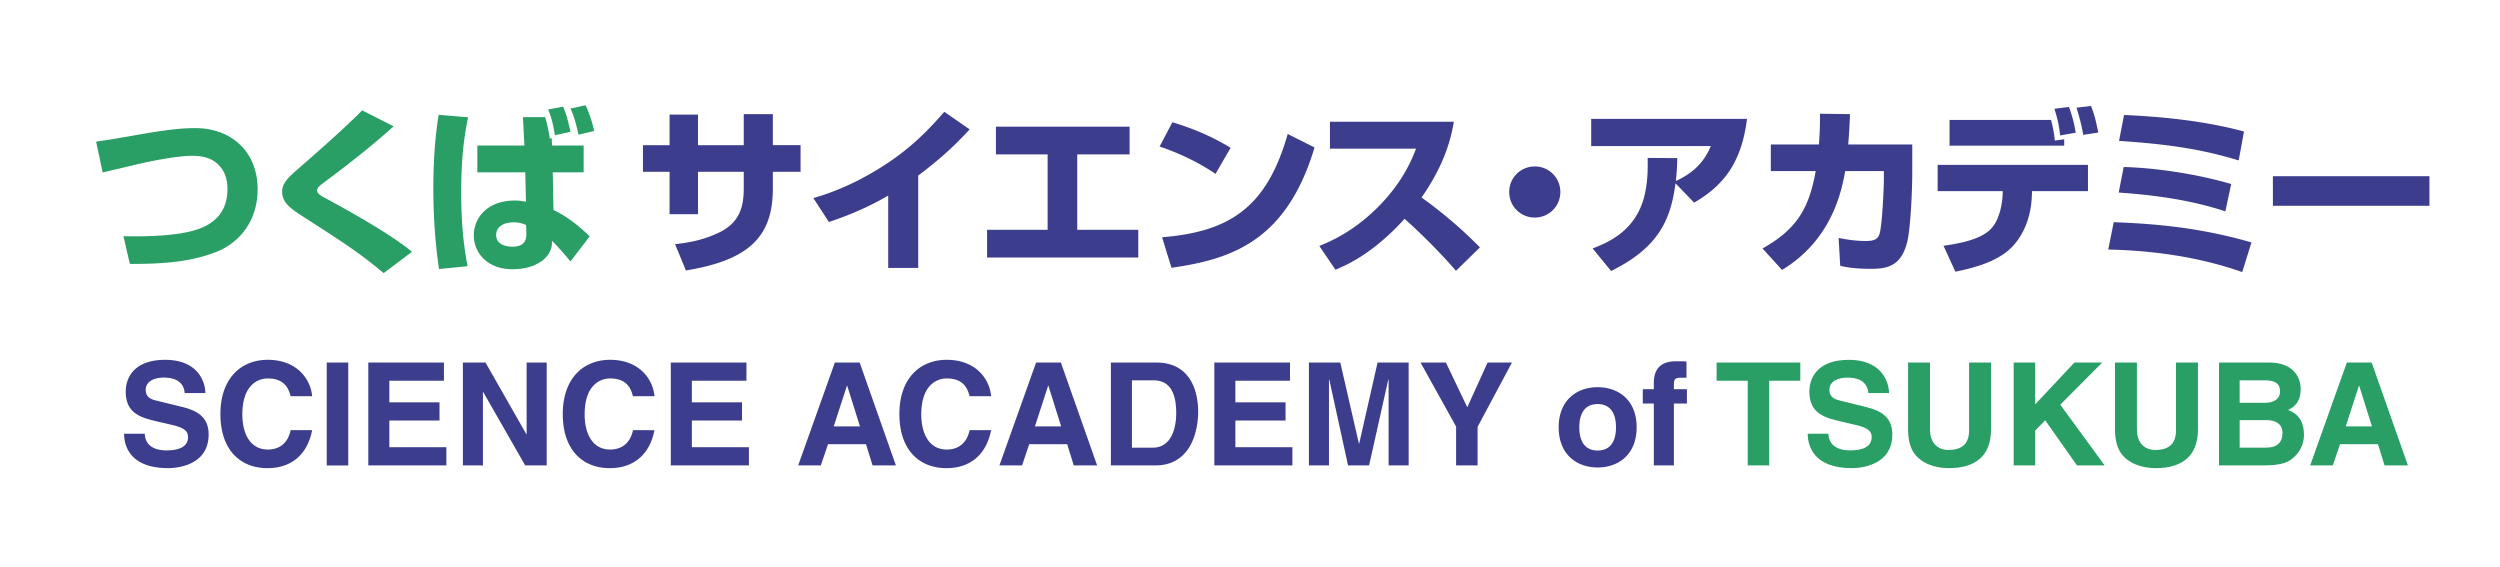 <svg xmlns="http://www.w3.org/2000/svg" width="300" height="68" viewBox="-5.767 -6.314 150 34">
  <style>
    .st0{fill:#299e65}.st1{fill:#3d3d8e}
  </style>
  <path class="st0" d="M1.64 7.859c1.044.021 2.534.011 3.716-.223.725-.15 2.524-.534 2.524-2.601 0-.627-.181-1.053-.437-1.352-.318-.372-.777-.648-1.693-.648-.778 0-2.225.256-3.333.521-1.629.384-1.809.426-2.023.481L0 2.183c.627-.086 1.065-.16 2.173-.352 2.257-.406 3.055-.457 3.78-.457 2.171 0 3.737 1.427 3.737 3.661 0 2.174-1.384 3.346-2.471 3.76-1.49.586-3.087.735-5.196.725L1.64 7.859M17.252 10.073c-1.458-1.225-2.588-1.949-4.73-3.323-.808-.521-1.361-.874-1.361-1.566 0-.33.127-.638.797-1.225 1.366-1.192 2.856-2.491 4.006-3.651l1.885.958c-1.353 1.224-2.801 2.342-4.271 3.439-.084.063-.32.235-.32.394 0 .212.192.309.543.5 1.842 1.001 3.982 2.226 5.153 3.196l-1.702 1.278M25.813 7.709c0 .223.011.778-.84.778-.309 0-.97-.086-.97-.704 0-.468.406-.756 1.056-.756.308 0 .478.054.744.16l.01.522m-2.939-5.292v1.609h2.875l.043 1.767c-.16-.032-.353-.074-.661-.074-1.726 0-2.471 1.107-2.471 2.088 0 1.032.798 2.033 2.32 2.033 1.546 0 2.333-.798 2.365-1.502l.01-.202c.32.299.98 1.077 1.107 1.236l1.151-1.501c-1.023-1.012-1.789-1.396-2.172-1.587l-.043-2.257h1.854v-1.61h-1.896l-.02-.437-.118.011a8.55 8.55 0 00-.276-1.278H25.61l.086 1.703h-2.822zM20.552.575c-.095.606-.319 2.056-.319 4.409 0 2.448.244 4.174.341 4.844l1.715-.17c-.289-1.458-.384-2.95-.384-4.44 0-1.501.095-3.014.415-4.494L20.552.575zm7.912 1.021c-.17-.735-.234-1.021-.447-1.51l-.896.17c.214.489.321 1.011.404 1.543l.939-.203zm1.417-.052A7.138 7.138 0 0029.369 0l-.905.202c.128.277.277.639.479 1.564l.938-.222z"/>
  <path class="st1" d="M38.857.532h1.747v1.863h1.663v1.597h-1.663v.991c0 2.789-1.288 4.292-5.217 4.93l-.65-1.577c.619-.074 1.481-.17 2.534-.648 1.311-.587 1.587-1.534 1.587-2.717v-.978h-2.746v2.545h-1.705V3.993H32.81V2.396h1.597V.564h1.705v1.832h2.746V.532M49.326 9.764h-1.801V5.42c-1.438.841-2.715 1.299-3.557 1.587l-.934-1.438c1.616-.457 3.139-1.214 4.533-2.151 1.535-1.033 2.546-2.13 3.324-3.024l1.522 1.054c-.903.979-1.726 1.747-3.087 2.77v5.546M62.009 1.288v1.661h-3.142v4.527h3.662v1.661h-9.071V7.476h3.632V2.949h-3.1V1.288M67.163 4.12c-.991-.681-2.216-1.266-3.354-1.64l.766-1.459c1.427.427 2.557.958 3.494 1.533l-.906 1.566m-3.205 3.802c3.993-.331 6.271-1.726 7.538-6.198l1.609.81c-1.684 5.643-5.016 6.708-8.583 7.219l-.564-1.831zM73.392 8.444c.598-.245 2.107-.853 3.706-2.524 1.362-1.438 1.863-2.705 2.097-3.313H74.03V.991h7.434c-.129.735-.426 2.385-1.938 4.545a26.862 26.862 0 013.504 2.993l-1.44 1.406c-1-1.17-2.352-2.481-3.086-3.12-.171.19-.554.617-1.129 1.128-1.416 1.257-2.471 1.693-3.015 1.928l-.968-1.427M86.319 6.74a1.526 1.526 0 01-1.533-1.534c0-.852.681-1.534 1.533-1.534.852 0 1.535.682 1.535 1.534s-.683 1.534-1.535 1.534M89.79 8.593c.873-.341 2.715-1.054 3.163-3.409.16-.809.149-1.469.138-2.023l1.779.011c-.012.458-.021.799-.086 1.374.8-.373 1.608-.916 2.099-2.097h-7.179V.82h9.35c-.33 2.619-1.395 3.993-3.173 5.025l-1.117-1.16c-.288 2.162-.99 3.844-3.865 5.261L89.79 8.593M108.969 2.353v1.629c0 1.128-.097 3.3-.288 4.152-.351 1.545-1.245 1.682-2.192 1.682-1.044 0-1.566-.116-1.843-.181l-.096-1.671c.394.076.99.183 1.63.183.511 0 .712-.118.818-.407.182-.575.268-2.979.268-3.236v-.553h-2.322c-.223 1.299-.574 2.235-.979 2.98a7.546 7.546 0 01-2.811 2.949l-1.171-1.287c2.151-1.193 2.811-2.534 3.193-4.643h-2.694V2.353h2.886c.055-.713.065-1.161.065-1.843l1.798.022c-.031.916-.063 1.287-.105 1.821h3.843M117.297.884c.073.267.191.809.225 1.235l.563-.075v.383h-6.88V.884h6.092m.544.926c-.075-.659-.13-.884-.342-1.598l.873-.107c.267.745.341 1.172.404 1.545l-.935.16zm1.67 1.768v1.576h-3.354l-.012.234c-.03 1.107-.371 2.193-1.095 3.012-.819.928-2.226 1.332-3.494 1.587l-.713-1.554c.787-.118 2.14-.32 2.812-.98.617-.606.724-1.768.734-2.065l.011-.234h-3.908V3.578h9.019zm-.286-1.8c-.097-.661-.352-1.469-.404-1.629l.872-.107c.212.554.267.778.437 1.598l-.905.138zM128.554 3.311c-2.003-.606-3.909-.958-7.179-1.171l.3-1.554c2.001.084 4.727.318 7.197.99l-.318 1.735m-.8 3.056c-2.064-.681-4.238-.979-6.399-1.128l.298-1.533c2.002.053 4.45.436 6.453 1.021l-.352 1.64zm1.012 3.643c-2.577-.905-5.303-1.288-8.039-1.353l.33-1.64c2.501.095 5.164.32 8.264 1.214l-.555 1.779zM130.607 4.258H140v1.777h-9.393zM2.919 19.713c.008.342.18.996 1.307.996.61 0 1.29-.146 1.29-.801 0-.48-.464-.609-1.118-.764l-.663-.154c-.998-.232-1.959-.457-1.959-1.814 0-.688.369-1.9 2.373-1.9 1.891 0 2.398 1.238 2.406 1.994H5.318c-.036-.273-.139-.928-1.265-.928-.49 0-1.076.18-1.076.738 0 .482.396.584.654.646l1.503.369c.843.207 1.617.551 1.617 1.658 0 1.857-1.892 2.021-2.432 2.021-2.253 0-2.64-1.299-2.64-2.063h1.24M11.671 17.459c-.103-.369-.3-1.066-1.366-1.066-.62 0-1.531.412-1.531 2.158 0 1.109.438 2.107 1.531 2.107.713 0 1.211-.406 1.366-1.162h1.29c-.256 1.342-1.135 2.279-2.681 2.279-1.644 0-2.822-1.109-2.822-3.242 0-2.158 1.249-3.258 2.838-3.258 1.849 0 2.596 1.271 2.665 2.184h-1.29M13.838 15.439h1.29v6.174h-1.29zM20.87 16.529h-3.276v1.299h3.01v1.092h-3.01v1.6h3.422v1.091h-4.685v-6.173h4.539M25.831 15.438h1.205v6.173h-1.291l-2.519-4.402h-.017v4.402h-1.203v-6.173h1.358l2.45 4.298h.017M32.211 17.459c-.103-.369-.301-1.066-1.368-1.066-.62 0-1.531.412-1.531 2.158 0 1.109.438 2.107 1.531 2.107.714 0 1.212-.406 1.368-1.162H33.5c-.256 1.342-1.135 2.279-2.682 2.279-1.641 0-2.819-1.109-2.819-3.242 0-2.158 1.246-3.258 2.836-3.258 1.85 0 2.598 1.271 2.665 2.184h-1.289M39.02 16.529h-3.275v1.299h3.009v1.092h-3.009v1.6h3.422v1.091h-4.686v-6.173h4.539M45.048 16.83h.017l.765 2.441h-1.574m-.343 1.067h2.279l.395 1.273h1.4l-2.175-6.174h-1.488l-2.201 6.174h1.36l.43-1.273zM52.41 17.459c-.103-.369-.3-1.066-1.369-1.066-.617 0-1.531.412-1.531 2.158 0 1.109.438 2.107 1.531 2.107.715 0 1.211-.406 1.369-1.162h1.289c-.258 1.342-1.135 2.279-2.682 2.279-1.641 0-2.821-1.109-2.821-3.242 0-2.158 1.249-3.258 2.837-3.258 1.85 0 2.599 1.271 2.667 2.184h-1.29M57.12 16.83h.017l.765 2.441h-1.574m-.343 1.067h2.279l.395 1.273h1.402l-2.176-6.174h-1.486l-2.202 6.174h1.358l.43-1.273zM62.15 16.504h1.238c.55 0 1.418.145 1.418 1.971 0 1.014-.353 2.07-1.401 2.07H62.15v-4.041m-1.264 5.107h2.674c2.038 0 2.562-1.908 2.562-3.232 0-1.17-.431-2.941-2.509-2.941h-2.727v6.173zM71.633 16.529h-3.277v1.299h3.01v1.092h-3.01v1.6h3.422v1.091h-4.685v-6.173h4.54M78.752 21.611h-1.203v-5.158h-.018l-1.152 5.158h-1.263l-1.127-5.158h-.017v5.158h-1.203v-6.173h1.882l1.118 4.867h.015l1.103-4.867h1.865M82.888 21.611h-1.289v-2.33l-2.133-3.843h1.521l1.283 2.683 1.219-2.683h1.461l-2.062 3.861M91.193 19.324c0 .584-.172 1.393-1.101 1.393s-1.101-.809-1.101-1.393.172-1.393 1.101-1.393 1.101.809 1.101 1.393m1.239 0c0-1.65-1.11-2.406-2.339-2.406-1.23 0-2.339.756-2.339 2.406s1.108 2.41 2.339 2.41c1.228 0 2.339-.759 2.339-2.41M94.666 21.611h-1.204v-3.713H92.8v-.861h.662v-.369c0-.945.517-1.307 1.343-1.307.352 0 .515.008.618.018v.971h-.336c-.412 0-.421.129-.421.508v.18h.782v.861h-.782v3.712"/>
  <path class="st0" d="M100.386 21.611h-1.29v-5.082H97.23v-1.091h5.021v1.091h-1.865M103.936 19.713c.008.342.182.996 1.309.996.61 0 1.289-.146 1.289-.801 0-.48-.465-.609-1.119-.764l-.662-.154c-.996-.232-1.959-.457-1.959-1.814 0-.688.368-1.9 2.374-1.9 1.89 0 2.396 1.238 2.406 1.994h-1.238c-.034-.273-.136-.928-1.263-.928-.492 0-1.076.18-1.076.738 0 .482.396.584.655.646l1.501.369c.845.207 1.619.551 1.619 1.658 0 1.857-1.894 2.021-2.434 2.021-2.253 0-2.641-1.299-2.641-2.063h1.239M113.694 19.453c0 1.625-.979 2.322-2.536 2.322-.567 0-1.41-.139-1.96-.748-.337-.379-.465-.877-.48-1.496v-4.092h1.314v4.006c0 .859.498 1.238 1.1 1.238.886 0 1.247-.432 1.247-1.18v-4.064h1.315v4.014M116.343 21.611h-1.29v-6.173h1.29v2.511l2.355-2.511h1.668l-2.518 2.529 2.665 3.644h-1.661l-1.907-2.709-.602.619M126.109 19.453c0 1.625-.98 2.322-2.537 2.322-.566 0-1.409-.139-1.961-.748-.335-.379-.463-.877-.479-1.496v-4.092h1.315v4.006c0 .859.498 1.238 1.101 1.238.885 0 1.245-.432 1.245-1.18v-4.064h1.316v4.014M128.612 18.893h1.642c.464 0 .928.207.928.75 0 .629-.36.902-.988.902h-1.581v-1.652m-1.239 2.718h2.613c1.264 0 1.599-.215 1.951-.559.327-.32.534-.781.534-1.273 0-.609-.198-1.213-.955-1.496.259-.129.757-.377.757-1.264 0-.637-.387-1.582-1.9-1.582h-3v6.174zm1.238-5.107h1.479c.584 0 .945.154.945.662 0 .488-.405.688-.911.688h-1.513v-1.35zM135.768 16.83h.018l.764 2.441h-1.573m-.345 1.067h2.279l.396 1.273h1.4l-2.175-6.174h-1.488l-2.201 6.174h1.358l.431-1.273z"/>
</svg>
